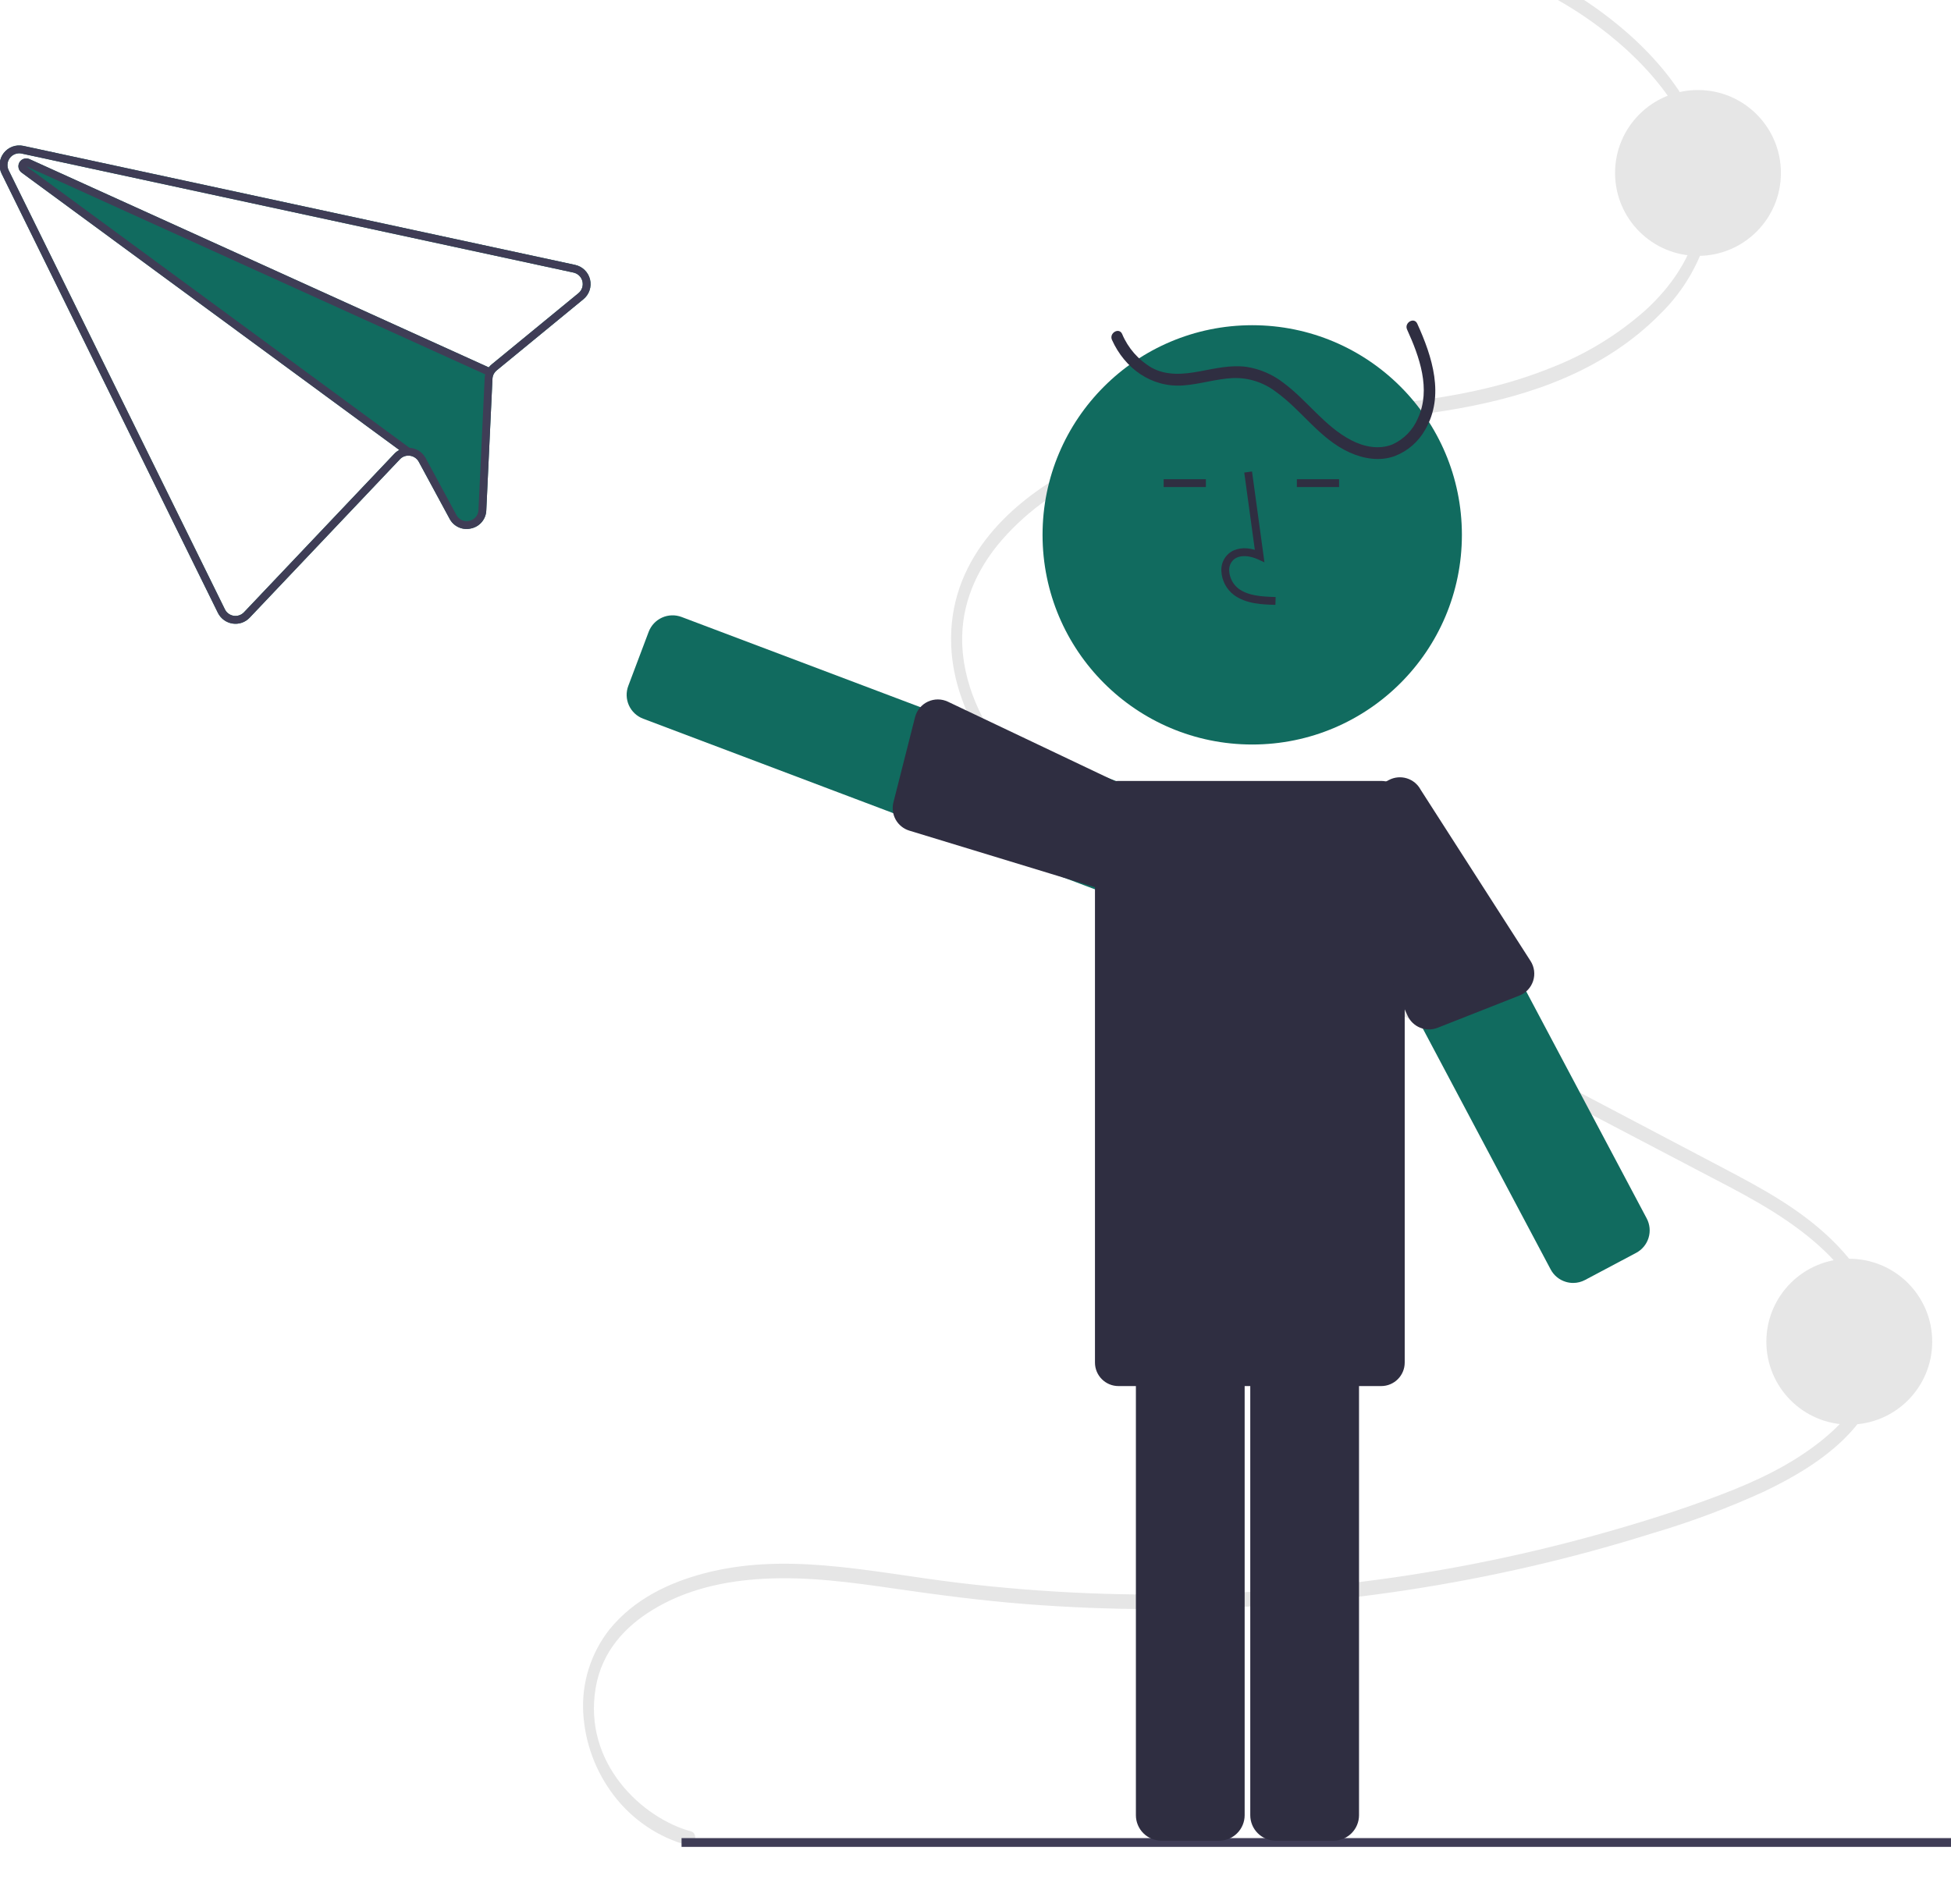 <svg width="498" height="486" viewBox="0 0 498 486" fill="none" xmlns="http://www.w3.org/2000/svg">
<g clip-path="url(#clip0_2310_12797)">
<path d="M146.806 67.622L7.773 37.631L5.966 37.242C5.046 37.042 4.088 37.106 3.203 37.426C2.317 37.747 1.54 38.31 0.961 39.053C0.382 39.795 0.024 40.686 -0.072 41.622C-0.167 42.559 0.003 43.504 0.421 44.348L55.622 156.449C55.98 157.169 56.505 157.793 57.153 158.268C57.802 158.743 58.555 159.055 59.35 159.178C60.147 159.302 60.962 159.231 61.725 158.969C62.488 158.707 63.176 158.264 63.729 157.677L102.071 117.249C102.344 116.954 102.674 116.719 103.042 116.558C103.411 116.397 103.808 116.314 104.21 116.315C104.756 116.307 105.293 116.448 105.765 116.722C106.237 116.997 106.626 117.394 106.889 117.873L114.743 132.399C115.244 133.368 116.055 134.141 117.046 134.595C118.038 135.049 119.153 135.159 120.214 134.906L120.253 134.898C121.327 134.67 122.293 134.088 122.996 133.245C123.699 132.402 124.099 131.348 124.13 130.25L125.703 96.719C125.722 96.3 125.827 95.89 126.01 95.514C126.208 95.141 126.475 94.811 126.799 94.54L148.918 76.383C149.645 75.786 150.19 74.996 150.488 74.105C150.787 73.213 150.829 72.255 150.609 71.34C150.388 70.426 149.914 69.592 149.242 68.935C148.569 68.277 147.725 67.822 146.806 67.622ZM147.655 74.839L125.535 92.997C125.247 93.229 124.986 93.493 124.757 93.784L7.522 40.615C7.418 40.567 7.311 40.529 7.2 40.502C6.748 40.386 6.269 40.431 5.846 40.63C5.424 40.829 5.084 41.169 4.886 41.592C4.688 42.015 4.644 42.494 4.762 42.946C4.88 43.398 5.152 43.794 5.531 44.067L101.924 114.875C101.435 115.129 100.993 115.466 100.618 115.87L62.277 156.298C61.944 156.648 61.532 156.913 61.075 157.069C60.618 157.226 60.131 157.27 59.653 157.198C59.175 157.125 58.722 156.939 58.333 156.654C57.943 156.369 57.627 155.994 57.413 155.561L2.211 43.46C1.964 42.953 1.865 42.388 1.924 41.828C1.983 41.267 2.198 40.735 2.545 40.291C2.892 39.847 3.357 39.509 3.886 39.316C4.415 39.124 4.988 39.083 5.539 39.2L7.389 39.6L146.379 69.581C146.93 69.7 147.437 69.973 147.842 70.367C148.246 70.761 148.531 71.261 148.664 71.81C148.797 72.359 148.773 72.934 148.595 73.47C148.416 74.005 148.091 74.48 147.655 74.839Z" fill="#116B5F"/>
<path d="M176.443 467.525C163.972 464.157 148.794 450.147 152.044 430.891C153.655 421.341 159.84 415.159 166.254 411.161C175.124 405.632 185.227 403.549 194.963 403.022C206.193 402.415 217.411 403.946 228.557 405.565C239.56 407.163 250.564 408.595 261.617 409.468C304.866 412.861 348.38 409.63 390.653 399.887C401.087 397.479 411.458 394.655 421.766 391.413C431.535 388.538 441.086 384.968 450.345 380.732C462.601 374.848 482.532 363.398 480.907 342.193C480.045 330.949 473.424 321.969 466.745 315.713C458.67 308.148 449.325 303.171 440.173 298.338C397.603 275.857 354.949 253.642 312.337 231.296C302.392 226.081 292.381 221.005 282.729 214.893C273.692 209.171 264.698 202.524 257.426 193.334C251.074 185.307 245.399 174.53 245.599 162.484C245.765 152.494 250.311 144.016 255.879 137.681C269.665 121.994 289.165 115.634 306.79 112.303C328.686 108.164 350.9 108.185 372.811 104.188C390.503 100.961 409.406 94.731 423.795 80.133C429.881 74.195 434.186 66.673 436.224 58.418C438.061 49.771 437.168 40.767 433.668 32.65C429.77 23.34 423.553 15.924 417.016 9.851C409.506 2.973 400.989 -2.717 391.759 -7.022C372.326 -16.282 351.892 -21.104 331.986 -28.21C322.224 -31.695 312.363 -35.517 303.298 -41.503C295.619 -46.575 287.253 -53.411 282.98 -63.577C274.165 -84.552 295.196 -97.053 307.112 -101.788C315.212 -104.86 323.555 -107.248 332.053 -108.928C333.85 -109.313 333.088 -112.9 331.299 -112.516C322.354 -110.772 313.587 -108.212 305.108 -104.869C297.922 -101.883 290.508 -97.959 284.863 -91.207C282.293 -88.159 280.393 -84.604 279.286 -80.773C278.179 -76.942 277.89 -72.922 278.437 -68.972C279.932 -58.909 286.432 -51.154 292.535 -45.537C300.607 -38.11 309.81 -33.259 319.141 -29.305C328.968 -25.141 339.004 -21.895 349.036 -18.712C369.083 -12.351 390.029 -6.682 408.126 6.854C420.785 16.323 437.983 34.077 433.772 56.084C431.902 65.852 426.226 73.49 420.1 79.107C412.907 85.51 404.611 90.554 395.616 93.994C355.514 110.133 311.378 98.592 272.309 120.512C259.025 127.965 242.89 141.535 242.76 162.886C242.693 173.977 247.139 184.149 252.635 192.19C259.218 201.82 267.743 208.941 276.417 214.893C285.549 220.93 295.032 226.421 304.815 231.335C315.502 236.948 326.192 242.554 336.884 248.153L401.768 282.178L434.006 299.084C443.845 304.244 453.937 309.193 462.883 316.768C470.208 322.969 478.862 333.144 478.114 345.777C477.521 355.811 470.856 363.051 464.765 367.892C456.878 374.16 448.019 378.215 439.204 381.584C429.037 385.47 418.702 388.694 408.348 391.592C387.138 397.52 365.491 401.757 343.611 404.263C321.786 406.776 299.798 407.595 277.846 406.714C266.754 406.268 255.68 405.381 244.623 404.053C233.225 402.68 221.877 400.565 210.45 399.627C200.114 398.778 189.678 398.975 179.499 401.702C171 403.98 162.021 408.04 155.57 415.961C150.815 422.009 148.433 429.586 148.874 437.266C149.311 444.931 152.044 452.287 156.717 458.378C161.464 464.599 168.134 469.076 175.689 471.114C177.471 471.595 178.233 468.008 176.443 467.525Z" fill="#E6E6E6"/>
<path d="M498 469.225H173.968V471.465H498V469.225Z" fill="#3F3D56"/>
<path d="M472.038 363.67C483.729 363.67 493.206 354.193 493.206 342.502C493.206 330.811 483.729 321.334 472.038 321.334C460.347 321.334 450.87 330.811 450.87 342.502C450.87 354.193 460.347 363.67 472.038 363.67Z" fill="#E6E6E6"/>
<path d="M433.419 65.317C445.11 65.317 454.587 55.839 454.587 44.149C454.587 32.458 445.11 22.98 433.419 22.98C421.728 22.98 412.251 32.458 412.251 44.149C412.251 55.839 421.728 65.317 433.419 65.317Z" fill="#E6E6E6"/>
<path d="M319.634 190.057C349.192 190.057 373.154 166.096 373.154 136.538C373.154 106.98 349.192 83.019 319.634 83.019C290.077 83.019 266.115 106.98 266.115 136.538C266.115 166.096 290.077 190.057 319.634 190.057Z" fill="#116B5F"/>
<path d="M311.202 469.883H296.442C294.719 469.881 293.067 469.195 291.848 467.977C290.63 466.758 289.944 465.106 289.942 463.383V340.369C289.944 338.646 290.63 336.994 291.848 335.775C293.067 334.557 294.719 333.871 296.442 333.869H311.202C312.925 333.871 314.578 334.557 315.796 335.775C317.015 336.994 317.7 338.646 317.702 340.369V463.383C317.7 465.106 317.015 466.758 315.796 467.977C314.578 469.195 312.925 469.881 311.202 469.883Z" fill="#2F2E41"/>
<path d="M340.395 469.883H325.635C323.911 469.881 322.259 469.195 321.041 467.977C319.822 466.758 319.137 465.106 319.135 463.383V340.369C319.137 338.646 319.822 336.994 321.041 335.775C322.259 334.557 323.911 333.871 325.635 333.869H340.395C342.118 333.871 343.77 334.557 344.989 335.775C346.207 336.994 346.893 338.646 346.895 340.369V463.383C346.893 465.106 346.207 466.758 344.989 467.977C343.77 469.195 342.118 469.881 340.395 469.883Z" fill="#2F2E41"/>
<path d="M401.557 327.506C400.909 327.506 400.264 327.408 399.644 327.218C398.827 326.97 398.067 326.562 397.409 326.018C396.751 325.474 396.207 324.806 395.808 324.05L338.143 215.389C337.743 214.635 337.495 213.81 337.414 212.96C337.333 212.11 337.42 211.253 337.67 210.437C337.92 209.621 338.329 208.862 338.872 208.204C339.416 207.546 340.084 207.001 340.838 206.601L353.875 199.682C354.629 199.282 355.454 199.034 356.304 198.952C357.154 198.871 358.011 198.958 358.827 199.208C359.644 199.458 360.403 199.867 361.061 200.411C361.719 200.954 362.264 201.622 362.664 202.376L420.328 311.038C420.728 311.791 420.976 312.617 421.057 313.467C421.139 314.316 421.052 315.174 420.801 315.99C420.551 316.806 420.143 317.565 419.599 318.223C419.056 318.881 418.388 319.426 417.634 319.826L404.596 326.745C403.661 327.244 402.617 327.506 401.557 327.506Z" fill="#116B5F"/>
<path d="M281.514 227.349C280.734 227.349 279.961 227.208 279.231 226.932L164.153 183.459C163.354 183.157 162.623 182.701 162.002 182.116C161.38 181.532 160.879 180.831 160.529 180.053C160.178 179.275 159.984 178.435 159.958 177.582C159.932 176.729 160.074 175.88 160.377 175.082L165.583 161.274C166.198 159.664 167.425 158.362 168.997 157.654C170.568 156.946 172.356 156.89 173.969 157.497L289.045 200.961C290.654 201.573 291.956 202.798 292.665 204.367C293.375 205.936 293.434 207.723 292.831 209.336L287.615 223.145C287.144 224.382 286.308 225.446 285.219 226.196C284.129 226.947 282.837 227.349 281.514 227.349Z" fill="#116B5F"/>
<path d="M352.557 199.355H285.495C282.181 199.355 279.495 202.042 279.495 205.355V347.831C279.495 351.145 282.181 353.831 285.495 353.831H352.557C355.871 353.831 358.557 351.145 358.557 347.831V205.355C358.557 202.042 355.871 199.355 352.557 199.355Z" fill="#2F2E41"/>
<path d="M359.165 84.127C362.31 91.028 365.32 99.368 361.935 106.75C360.693 109.731 358.364 112.13 355.419 113.457C351.93 114.849 348.128 114.055 344.895 112.372C338.089 108.83 333.702 102.249 327.625 97.74C324.859 95.585 321.587 94.175 318.121 93.644C314.128 93.123 310.164 94.065 306.258 94.792C302.105 95.566 297.812 95.974 293.967 93.867C290.585 91.89 287.938 88.866 286.426 85.252C285.635 83.495 283.048 85.018 283.836 86.766C287.105 94.023 293.865 98.968 301.988 98.396C306.286 98.093 310.438 96.706 314.743 96.507C318.67 96.377 322.522 97.608 325.646 99.992C332.318 104.748 336.846 112.052 344.501 115.507C348.112 117.137 352.248 117.816 356.055 116.412C359.34 115.135 362.076 112.752 363.793 109.675C368.816 101.025 365.59 91.027 361.755 82.613C360.956 80.858 358.37 82.381 359.165 84.127Z" fill="#2F2E41"/>
<path d="M325.552 154.408C322.246 154.315 318.131 154.2 314.962 151.884C314.018 151.167 313.243 150.251 312.69 149.202C312.137 148.153 311.82 146.996 311.762 145.812C311.704 144.97 311.842 144.127 312.165 143.347C312.488 142.568 312.986 141.874 313.622 141.319C315.276 139.92 317.693 139.591 320.301 140.358L317.601 120.632L319.583 120.36L322.756 143.55L321.102 142.792C319.185 141.912 316.55 141.463 314.913 142.846C314.511 143.208 314.198 143.657 313.999 144.159C313.799 144.661 313.717 145.203 313.761 145.741C313.809 146.623 314.047 147.483 314.458 148.265C314.869 149.046 315.443 149.729 316.142 150.269C318.608 152.071 321.888 152.304 325.608 152.408L325.552 154.408Z" fill="#2F2E41"/>
<path d="M307.802 122.333H297.03V124.333H307.802V122.333Z" fill="#2F2E41"/>
<path d="M341.802 122.333H331.03V124.333H341.802V122.333Z" fill="#2F2E41"/>
<path d="M279.407 226.464L232.113 212.043C230.638 211.594 229.393 210.593 228.636 209.25C227.879 207.906 227.668 206.323 228.048 204.828L233.569 183.074C233.787 182.214 234.193 181.414 234.757 180.73C235.321 180.047 236.03 179.496 236.833 179.119C237.635 178.742 238.511 178.548 239.398 178.55C240.284 178.552 241.159 178.75 241.96 179.131L288.868 201.428C290.355 201.992 291.557 203.122 292.212 204.571C292.867 206.02 292.922 207.669 292.363 209.158L287.147 222.968C286.583 224.457 285.451 225.662 284 226.317C282.549 226.973 280.897 227.026 279.407 226.464Z" fill="#2F2E41"/>
<path d="M338.993 214.159L359.275 259.25C359.908 260.657 361.058 261.765 362.486 262.346C363.914 262.928 365.512 262.937 366.946 262.371L387.829 254.145C388.653 253.82 389.396 253.316 390.003 252.67C390.61 252.024 391.066 251.251 391.339 250.407C391.611 249.564 391.694 248.67 391.58 247.791C391.466 246.912 391.158 246.069 390.679 245.323L362.633 201.609C361.885 200.205 360.612 199.155 359.092 198.689C357.572 198.222 355.929 198.376 354.523 199.118L341.483 206.039C340.077 206.786 339.025 208.061 338.558 209.584C338.091 211.106 338.248 212.751 338.993 214.159Z" fill="#2F2E41"/>
<path d="M146.806 67.622L7.773 37.631L5.966 37.242C5.046 37.042 4.088 37.106 3.203 37.426C2.317 37.747 1.54 38.31 0.961 39.053C0.382 39.795 0.024 40.686 -0.072 41.622C-0.167 42.559 0.003 43.504 0.421 44.348L55.622 156.449C55.98 157.169 56.505 157.793 57.153 158.268C57.802 158.743 58.555 159.055 59.35 159.178C60.147 159.302 60.962 159.231 61.725 158.969C62.488 158.707 63.176 158.264 63.729 157.677L102.071 117.249C102.344 116.954 102.674 116.719 103.042 116.558C103.411 116.397 103.808 116.314 104.21 116.315C104.756 116.307 105.293 116.448 105.765 116.722C106.237 116.997 106.626 117.394 106.889 117.873L114.743 132.399C115.244 133.368 116.055 134.141 117.046 134.595C118.038 135.049 119.153 135.159 120.214 134.906L120.253 134.898C121.327 134.67 122.293 134.088 122.996 133.245C123.699 132.402 124.099 131.348 124.13 130.25L125.703 96.719C125.722 96.3 125.827 95.89 126.01 95.514C126.208 95.141 126.475 94.811 126.799 94.54L148.918 76.383C149.645 75.786 150.19 74.996 150.488 74.105C150.787 73.213 150.829 72.255 150.609 71.34C150.388 70.426 149.914 69.592 149.242 68.935C148.569 68.277 147.725 67.822 146.806 67.622ZM147.655 74.839L125.535 92.997C125.247 93.229 124.986 93.493 124.757 93.784C124.55 94.042 124.372 94.322 124.224 94.618C124.07 94.921 123.949 95.24 123.862 95.569L123.864 95.579C123.772 95.921 123.719 96.273 123.706 96.628L122.134 130.159C122.12 130.819 121.883 131.454 121.461 131.96C121.039 132.467 120.457 132.815 119.811 132.947L119.791 132.951C119.155 133.109 118.483 133.048 117.886 132.777C117.289 132.505 116.8 132.04 116.501 131.457L108.645 116.921C108.24 116.173 107.651 115.541 106.934 115.085C106.216 114.629 105.394 114.364 104.545 114.315L104.536 114.317C104.421 114.312 104.308 114.306 104.196 114.31C103.404 114.311 102.624 114.504 101.924 114.875C101.435 115.129 100.993 115.466 100.619 115.87L62.277 156.298C61.944 156.648 61.532 156.913 61.075 157.069C60.618 157.226 60.131 157.27 59.653 157.198C59.175 157.125 58.722 156.939 58.333 156.654C57.943 156.369 57.627 155.994 57.413 155.561L2.211 43.46C1.964 42.953 1.865 42.388 1.924 41.828C1.983 41.267 2.198 40.735 2.545 40.291C2.892 39.847 3.357 39.509 3.886 39.316C4.415 39.124 4.988 39.083 5.539 39.2L7.389 39.6L146.379 69.581C146.93 69.7 147.437 69.973 147.842 70.367C148.246 70.761 148.531 71.261 148.664 71.81C148.797 72.359 148.773 72.934 148.595 73.47C148.416 74.005 148.091 74.48 147.655 74.839Z" fill="#3F3D56"/>
<path d="M125.201 93.983L124.375 95.805L123.865 95.579L123.862 95.57L6.72 42.453L104.536 114.318L104.546 114.315L104.805 114.514L103.626 116.127L101.925 114.875L5.531 44.068C5.152 43.795 4.88 43.398 4.763 42.946C4.645 42.495 4.689 42.016 4.887 41.593C5.085 41.17 5.425 40.83 5.847 40.63C6.27 40.431 6.748 40.386 7.201 40.503C7.311 40.53 7.419 40.568 7.523 40.616L124.758 93.784L125.201 93.983Z" fill="#3F3D56"/>
</g>
<defs>
<clipPath id="clip0_2310_12797">
<rect width="498" height="486" fill="white"/>
</clipPath>
</defs>
</svg>
